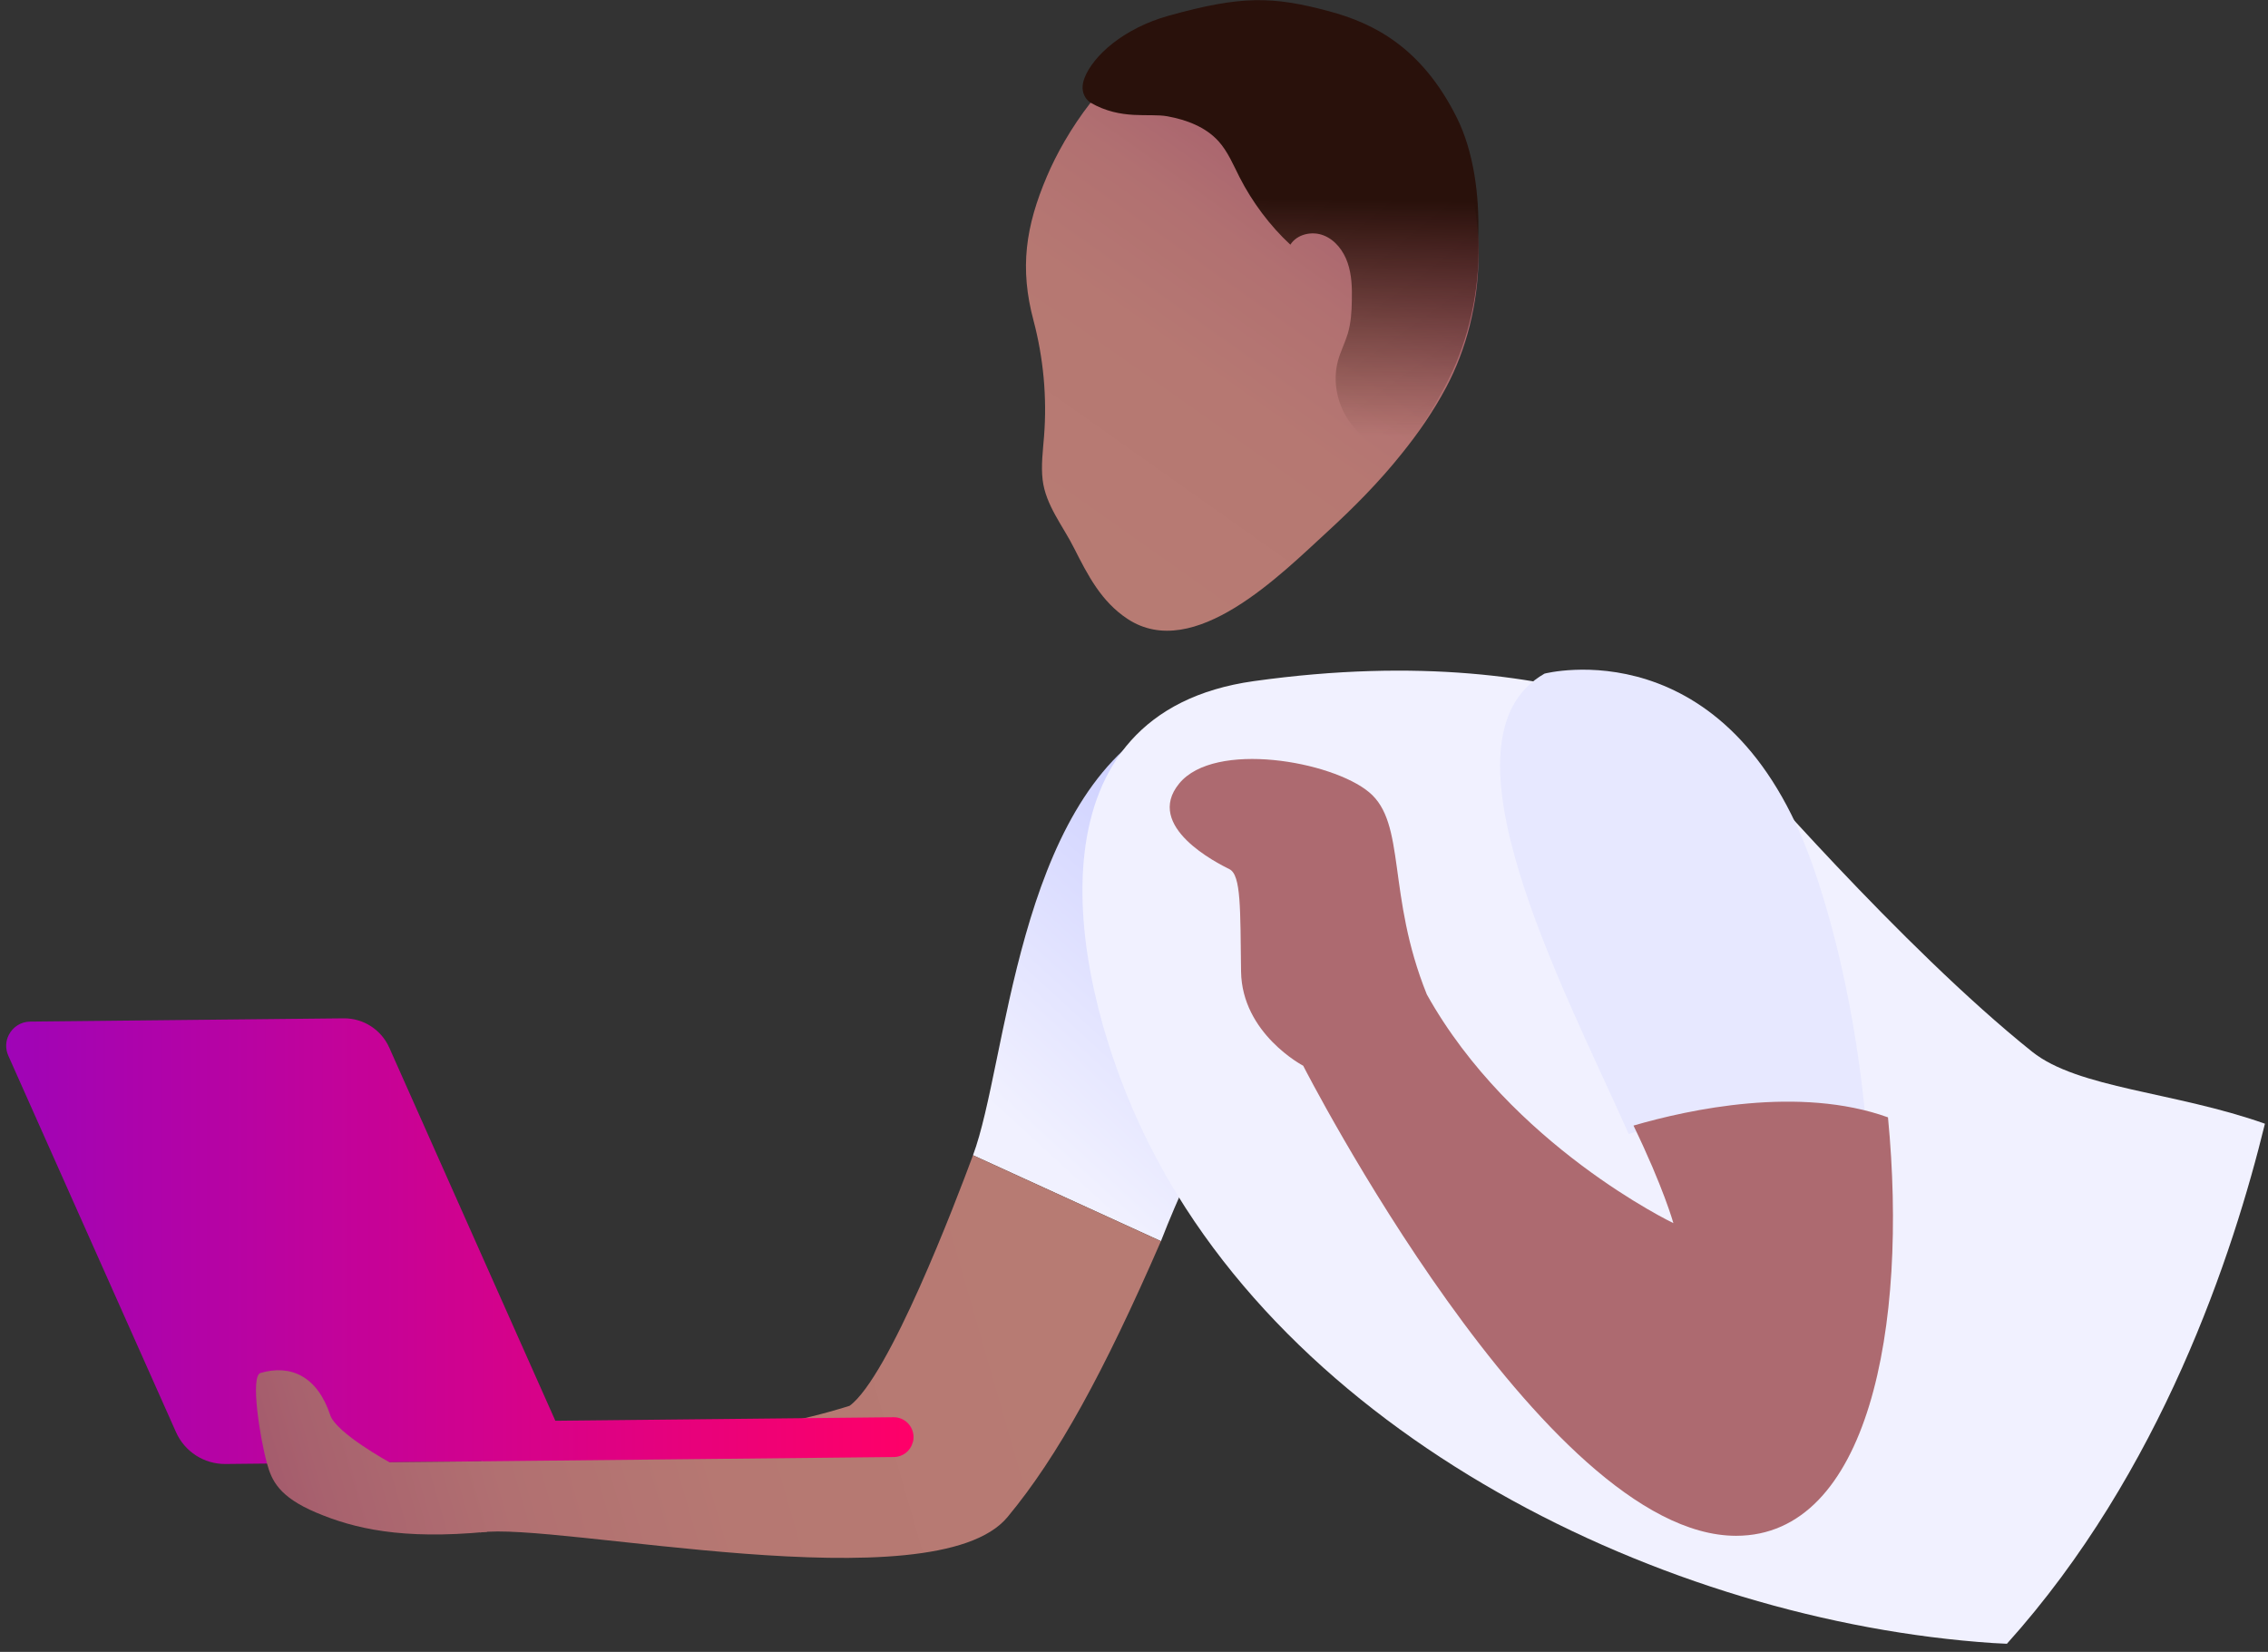 <svg width="254" height="185" viewBox="0 0 254 185" fill="none" xmlns="http://www.w3.org/2000/svg">
<rect x="0" y="0" width="254" height="185" fill="#333333" stroke="none"/>
<path d="M130.018 139.001C137.804 118.932 149.462 106.032 150.893 84.817H147.576L136.004 78.344L130.018 80.933C113.835 89.996 112.808 119.088 108.969 129.379" fill="url(#paint0_linear)"/>
<path d="M108.97 129.38C107.002 134.7 99.555 154.216 95.147 157.442C88.755 159.436 85.681 159.605 77.924 161.055C68.575 162.803 62.727 161.546 53.913 163.486C54.175 169.431 54 166.023 53.76 171.631C62.158 170.383 104.631 179.785 112.832 169.905C118.495 163.082 123.623 153.687 130.017 139.002" fill="url(#paint1_linear)"/>
<path d="M115.743 35.881C116.861 40.108 117.27 44.524 116.925 48.875C116.799 50.5 116.578 52.124 116.767 53.732C117.098 56.572 119.05 58.906 120.295 61.397C121.838 64.441 123.333 67.373 126.278 69.315C133.726 74.219 143.519 64.251 148.605 59.6C151.581 56.872 154.446 53.986 156.965 50.831C158.839 48.513 160.539 46.053 161.941 43.419C164.256 39.083 165.515 34.005 165.578 28.958C165.609 28.248 165.594 27.553 165.547 26.86C165.547 26.845 165.547 26.829 165.547 26.829C165.499 25.567 165.357 24.337 165.152 23.123C164.082 16.941 160.995 11.106 155.863 7.4C149.58 2.874 141.739 1.77 134.213 3.11C129.333 3.978 125.207 7.541 122.137 11.5C119.933 14.323 118.264 17.35 117.256 19.732C114.845 25.377 114.184 30.046 115.743 35.881Z" fill="url(#paint2_linear)"/>
<path d="M121.461 8.723C120.772 10.498 121.909 11.37 122.135 11.5C125.594 13.491 128.637 12.638 130.755 13.027C132.874 13.416 135.006 14.209 136.461 15.812C137.512 16.978 138.111 18.451 138.821 19.843C140.228 22.612 142.232 25.3 144.511 27.403C145.254 26.221 146.936 25.848 148.245 26.367C149.555 26.884 150.476 28.116 150.929 29.443C151.382 30.77 151.431 32.212 151.398 33.603C151.382 34.866 151.301 36.145 150.945 37.359C150.638 38.363 150.153 39.318 149.862 40.338C149.184 42.75 149.781 45.455 151.285 47.429C152.611 49.178 154.668 50.58 156.801 51.033C158.724 48.653 160.418 45.925 161.857 43.22C164.233 38.768 165.526 33.556 165.591 28.374C165.591 28.374 165.608 27.322 165.558 26.221C165.558 26.205 165.558 26.189 165.558 26.189C165.672 21.883 165.056 16.978 163.141 13.15C159.183 5.237 153.755 2.577 148.856 1.262C142.509 -0.442 139.002 -0.505 130.885 1.759C125.792 3.179 122.415 6.269 121.461 8.723Z" fill="url(#paint3_linear)"/>
<path d="M0.935 118.239L19.709 160.383C20.684 162.581 22.859 163.981 25.261 163.957L100.118 163.177C101.127 163.166 101.973 162.474 102.219 161.546C102.289 161.359 102.314 161.145 102.312 160.932C102.299 159.694 101.293 158.708 100.071 158.721L62.195 159.116L43.594 117.325C42.693 115.313 40.689 114.023 38.486 114.046L3.38 114.412C2.301 114.424 1.426 115.044 0.994 115.889C0.633 116.577 0.571 117.431 0.935 118.239Z" fill="url(#paint4_linear)"/>
<path d="M54.541 171.55C44.94 172.467 39.612 171.173 35.413 169.4C31.214 167.625 30.427 165.786 29.905 163.908C29.138 161.153 27.992 154.104 29.181 153.761C32.593 152.776 35.545 154.155 36.988 158.492C37.655 160.495 43.615 163.765 43.615 163.765L54.086 163.656" fill="url(#paint5_linear)"/>
<path d="M227.581 117.783C212.967 106.093 194.701 84.903 194.701 84.903C194.701 84.903 177.659 71.067 140.418 76.282C115.383 79.788 119.18 107.551 127.589 125.848C143.655 160.803 186.663 181.559 223.197 184.012C223.72 184.047 224.238 184.064 224.76 184.091C242.057 164.876 250.107 140.389 253.656 125.848C243.531 122.265 232.727 121.9 227.581 117.783Z" fill="#F1F1FF"/>
<path d="M209 126.063C208.089 115.813 206.022 105.514 203.044 97.012C193.595 70.043 172.975 75.441 172.975 75.441C160.28 82.7 175.02 110.435 182.407 127C188.206 125.163 199.739 122.448 209 126.063Z" fill="#E7E8FF"/>
<path d="M211.441 125.135C201.516 121.566 189.156 124.247 182.94 126.058C186.306 133.008 187.407 136.983 187.407 136.983C187.407 136.983 169.218 128.277 159.791 111.362C155.283 100.176 157.517 92.213 153.33 88.724C149.144 85.234 136.03 82.923 132.067 87.742C128.103 92.561 136.363 96.686 137.685 97.341C139.008 97.995 138.898 101.812 138.99 108.794C139.084 115.774 145.948 119.355 145.948 119.355C145.948 119.355 172.829 171.999 194.424 172C209.231 172 213.717 148.699 211.441 125.135Z" fill="#AD6A70"/>
<defs>
<linearGradient id="paint0_linear" x1="112.292" y1="127.094" x2="153.636" y2="82.1" gradientUnits="userSpaceOnUse">
<stop offset="0.023" stop-color="#F1F1FF"/>
<stop offset="0.925" stop-color="#C0C4FF"/>
</linearGradient>
<linearGradient id="paint1_linear" x1="26.546" y1="174.909" x2="116.907" y2="148.768" gradientUnits="userSpaceOnUse">
<stop offset="0.002" stop-color="#A1556B"/>
<stop offset="0.125" stop-color="#A8626E"/>
<stop offset="0.331" stop-color="#B17071"/>
<stop offset="0.581" stop-color="#B67872"/>
<stop offset="0.994" stop-color="#B77B73"/>
</linearGradient>
<linearGradient id="paint2_linear" x1="152.044" y1="13.508" x2="119.228" y2="59.91" gradientUnits="userSpaceOnUse">
<stop offset="0.002" stop-color="#A1556B"/>
<stop offset="0.125" stop-color="#A8626E"/>
<stop offset="0.331" stop-color="#B17071"/>
<stop offset="0.581" stop-color="#B67872"/>
<stop offset="0.994" stop-color="#B77B73"/>
</linearGradient>
<linearGradient id="paint3_linear" x1="142.967" y1="48.694" x2="143.445" y2="17.303" gradientUnits="userSpaceOnUse">
<stop stop-color="#3D1A11" stop-opacity="0"/>
<stop offset="0.584" stop-color="#30140D" stop-opacity="0.693"/>
<stop offset="0.842" stop-color="#29110B"/>
</linearGradient>
<linearGradient id="paint4_linear" x1="102.312" y1="139.001" x2="0.691" y2="139.001" gradientUnits="userSpaceOnUse">
<stop stop-color="#FF0068"/>
<stop offset="1" stop-color="#9F04B7"/>
</linearGradient>
<linearGradient id="paint5_linear" x1="24.462" y1="167.705" x2="114.823" y2="141.564" gradientUnits="userSpaceOnUse">
<stop offset="0.002" stop-color="#A1556B"/>
<stop offset="0.125" stop-color="#A8626E"/>
<stop offset="0.331" stop-color="#B17071"/>
<stop offset="0.581" stop-color="#B67872"/>
<stop offset="0.994" stop-color="#B77B73"/>
</linearGradient>
</defs>
</svg>
